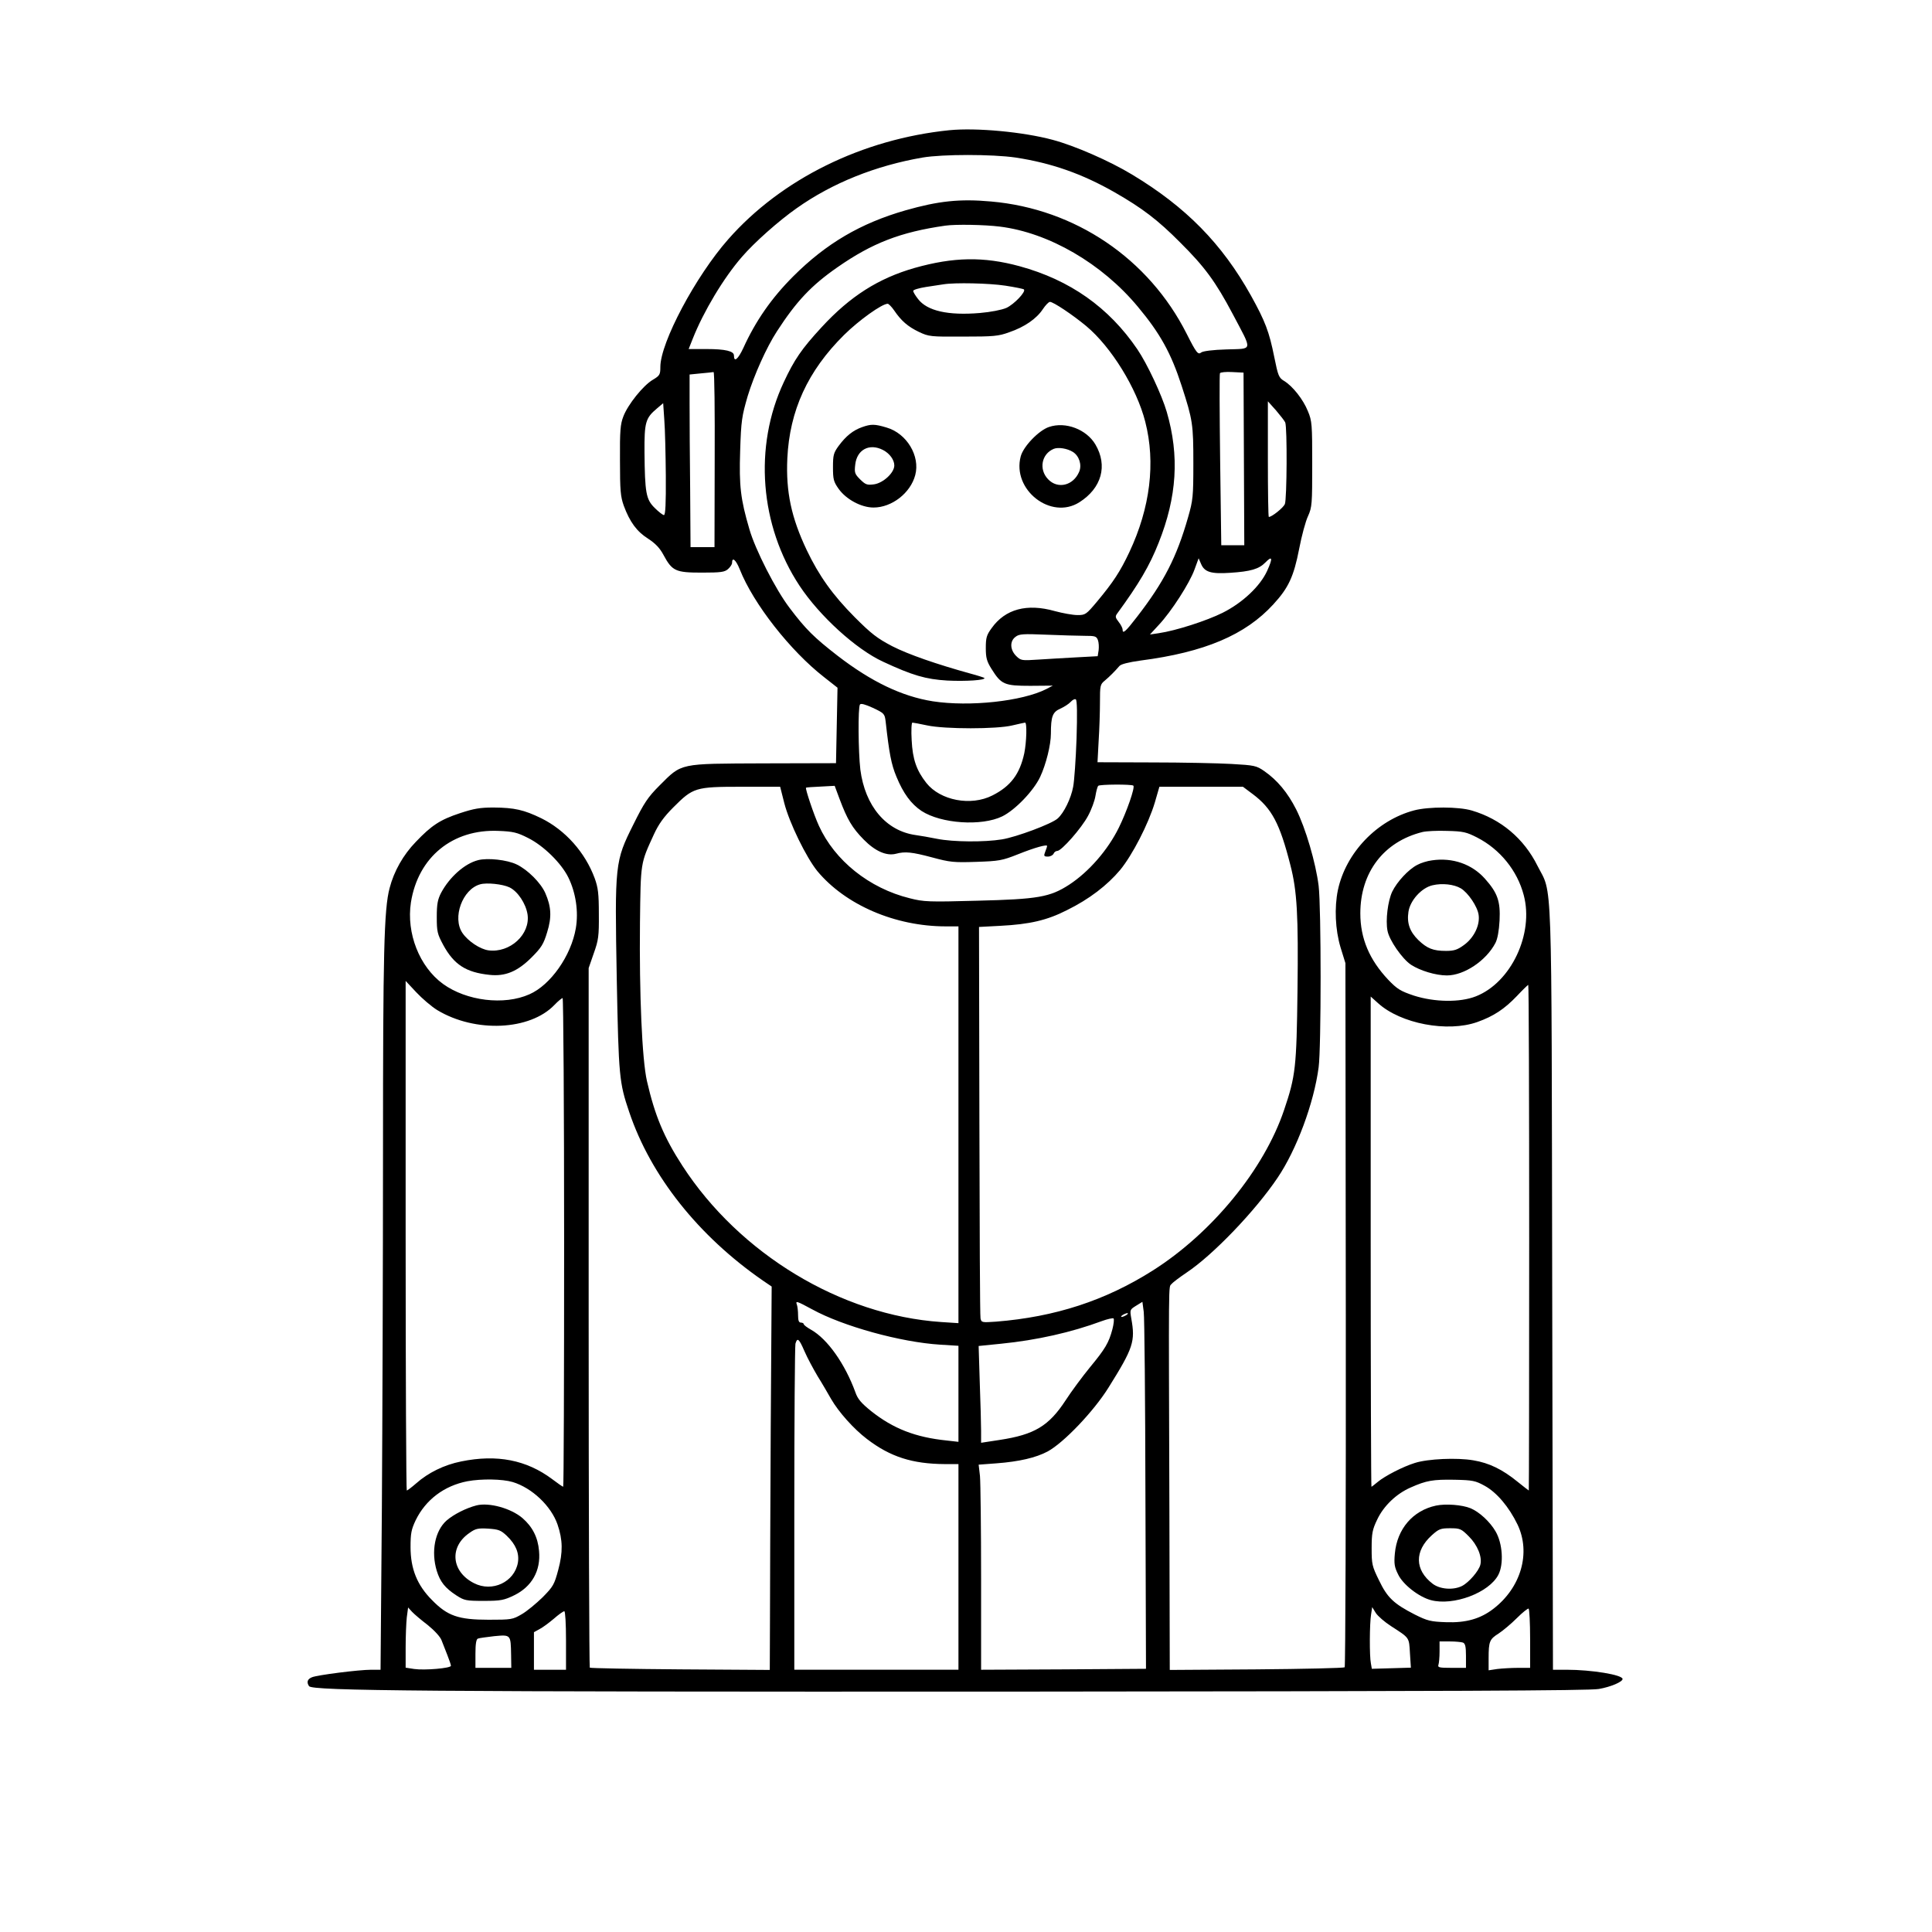 <?xml version="1.0" encoding="UTF-8" standalone="no"?>
<svg
   version="1.0"
   width="1024pt"
   height="1024pt"
   viewBox="0 0 1024 1024"
   preserveAspectRatio="xMidYMid meet"
   id="svg14"
   sodipodi:docname="robot.svg"
   inkscape:version="1.4 (e7c3feb100, 2024-10-09)"
   xmlns:inkscape="http://www.inkscape.org/namespaces/inkscape"
   xmlns:sodipodi="http://sodipodi.sourceforge.net/DTD/sodipodi-0.dtd"
   xmlns="http://www.w3.org/2000/svg"
   xmlns:svg="http://www.w3.org/2000/svg">
  <defs
     id="defs14" />
  <sodipodi:namedview
     id="namedview14"
     pagecolor="#505050"
     bordercolor="#eeeeee"
     borderopacity="1"
     inkscape:showpageshadow="0"
     inkscape:pageopacity="0"
     inkscape:pagecheckerboard="0"
     inkscape:deskcolor="#505050"
     inkscape:document-units="pt"
     inkscape:zoom="0.60424805"
     inkscape:cx="679.35677"
     inkscape:cy="633.01818"
     inkscape:window-width="1916"
     inkscape:window-height="1036"
     inkscape:window-x="0"
     inkscape:window-y="0"
     inkscape:window-maximized="1"
     inkscape:current-layer="g14" />
  <g
     transform="translate(0,1024) scale(0.1,-0.1)"
     fill="#000000"
     stroke="none"
     id="g14">
    <path
       d="M5033 9550 c-463 -47 -892 -259 -1173 -578 -173 -196 -360 -548 -360 -677 0 -40 -3 -46 -40 -68 -51 -30 -132 -131 -156 -194 -16 -41 -19 -76 -18 -233 0 -161 3 -192 20 -240 32 -87 70 -138 129 -175 38 -25 62 -49 82 -87 46 -85 64 -93 203 -93 102 0 121 3 139 19 12 11 21 25 21 32 0 34 20 18 41 -34 72 -182 268 -432 448 -572 l70 -55 -4 -200 -4 -200 -385 -1 c-450 -2 -430 3 -551 -118 -61 -61 -81 -91 -138 -206 -98 -196 -99 -207 -88 -821 10 -515 13 -547 66 -703 114 -339 367 -657 708 -893 l47 -32 -5 -758 c-2 -417 -4 -874 -4 -1016 l-1 -258 -474 3 c-261 2 -477 6 -480 9 -3 3 -6 839 -6 1857 l0 1851 27 78 c25 70 28 91 27 208 0 109 -4 140 -22 190 -51 138 -156 255 -283 318 -93 45 -142 56 -253 57 -72 0 -105 -6 -178 -30 -106 -35 -151 -65 -234 -152 -67 -69 -116 -156 -139 -245 -30 -112 -35 -347 -35 -1388 0 -572 -3 -1426 -6 -1897 l-7 -858 -49 0 c-66 0 -287 -28 -315 -40 -24 -10 -29 -26 -15 -47 16 -25 609 -30 3677 -29 2383 2 3106 5 3159 14 64 11 126 38 126 53 0 22 -164 49 -297 49 l-72 0 -4 2018 c-4 2261 2 2085 -78 2243 -72 145 -195 248 -348 293 -70 21 -228 21 -305 1 -198 -52 -363 -225 -405 -423 -19 -93 -14 -209 14 -303 l26 -84 2 -1862 c1 -1024 -2 -1865 -6 -1870 -5 -4 -215 -9 -468 -11 l-459 -3 -2 848 c-4 1254 -5 1178 11 1197 7 9 43 36 80 61 140 93 365 328 482 502 101 149 193 396 218 586 14 104 14 846 0 962 -15 121 -69 306 -119 405 -45 89 -100 155 -169 203 -42 29 -52 31 -175 38 -72 4 -261 8 -420 8 l-289 1 6 113 c4 61 7 154 7 205 0 88 1 95 26 115 26 22 53 49 77 77 8 10 48 20 112 29 340 44 556 136 704 298 80 87 108 146 137 295 13 68 34 146 47 173 21 47 22 64 22 275 0 210 -1 229 -23 281 -25 62 -80 132 -126 160 -28 17 -32 27 -52 126 -27 135 -48 190 -124 327 -153 274 -344 469 -630 641 -119 72 -304 153 -421 184 -156 42 -404 65 -546 51z m350 -145 c190 -29 353 -86 526 -185 145 -83 228 -146 346 -265 130 -129 188 -208 279 -380 106 -201 109 -182 -33 -187 -73 -2 -125 -9 -134 -16 -17 -14 -26 -3 -77 98 -201 399 -591 663 -1037 702 -166 15 -279 3 -454 -47 -237 -68 -420 -175 -595 -350 -115 -115 -199 -236 -264 -379 -28 -60 -50 -79 -50 -40 0 23 -45 34 -146 34 l-94 0 21 53 c57 145 165 325 261 435 66 77 196 192 290 258 189 134 419 226 668 269 107 18 369 18 493 0z m-84 -366 c260 -32 542 -196 732 -425 118 -141 176 -246 232 -419 59 -182 62 -204 62 -410 0 -178 -2 -196 -28 -287 -60 -210 -127 -342 -271 -528 -60 -78 -76 -92 -76 -67 0 8 -9 26 -21 41 -18 23 -19 29 -7 45 114 156 171 252 219 374 97 243 111 461 43 694 -26 89 -103 254 -156 332 -151 222 -357 367 -624 440 -191 52 -350 49 -556 -9 -192 -55 -342 -150 -493 -314 -107 -116 -145 -172 -201 -292 -160 -341 -127 -760 84 -1079 106 -160 299 -336 442 -402 157 -73 226 -93 340 -100 99 -5 208 2 197 14 -3 2 -36 13 -74 23 -177 49 -328 101 -414 145 -80 42 -110 65 -199 154 -117 118 -189 219 -254 355 -82 173 -111 309 -103 486 12 254 108 464 301 655 80 79 201 165 231 165 5 0 21 -16 34 -35 38 -56 73 -86 131 -114 53 -25 61 -26 235 -25 161 0 187 2 244 23 82 28 145 72 178 122 14 21 31 39 38 39 18 0 121 -69 192 -128 133 -111 268 -330 313 -507 56 -218 26 -457 -84 -691 -49 -104 -86 -160 -171 -262 -58 -69 -62 -72 -104 -72 -25 0 -79 10 -120 21 -148 42 -263 11 -335 -90 -27 -37 -31 -51 -31 -106 0 -51 5 -70 30 -110 52 -83 68 -90 206 -90 l119 1 -34 -18 c-128 -65 -407 -95 -602 -65 -164 26 -326 104 -504 241 -125 97 -169 140 -255 254 -74 97 -182 309 -213 417 -47 160 -55 229 -49 415 5 161 9 184 40 291 34 111 99 257 155 343 103 159 182 243 320 339 185 129 335 187 572 221 55 8 210 5 289 -5z m29 -313 c52 -8 96 -17 99 -20 12 -12 -52 -79 -93 -98 -26 -11 -83 -22 -141 -27 -168 -14 -279 11 -327 74 -15 19 -26 38 -26 43 0 6 30 15 68 21 37 6 78 12 92 14 61 10 243 6 328 -7z m-1540 -921 l-1 -465 -63 0 -64 0 -2 305 c-2 168 -3 374 -3 458 l0 152 60 6 c33 3 63 6 67 7 5 1 7 -207 6 -463z m2805 2 l2 -457 -61 0 -61 0 -6 452 c-3 248 -4 455 -1 460 3 5 33 8 65 6 l60 -3 2 -458z m219 194 c11 -27 9 -408 -2 -433 -9 -20 -69 -68 -85 -68 -3 0 -5 138 -5 306 l0 307 43 -48 c23 -27 45 -55 49 -64z m-3283 -283 c1 -147 -2 -208 -10 -208 -6 0 -28 17 -49 38 -46 45 -52 80 -54 295 -1 158 5 181 66 232 l33 28 6 -89 c4 -49 7 -182 8 -296z m3187 -504 c-37 -81 -130 -169 -236 -222 -84 -42 -248 -95 -338 -108 l-47 -7 47 51 c66 70 163 221 189 293 l22 60 13 -30 c18 -43 53 -54 154 -47 109 7 153 20 187 55 37 38 40 23 9 -45z m-968 -344 c56 0 63 -2 71 -22 5 -13 6 -37 4 -54 l-5 -32 -111 -6 c-62 -3 -153 -9 -204 -12 -89 -6 -92 -5 -117 19 -33 33 -35 79 -3 102 19 15 41 16 162 11 77 -3 168 -6 203 -6z m-42 -544 c-4 -110 -12 -226 -18 -256 -11 -61 -49 -139 -82 -168 -30 -28 -220 -99 -296 -111 -92 -15 -258 -14 -343 3 -40 8 -91 17 -114 20 -157 22 -268 154 -293 347 -11 95 -13 329 -2 345 5 7 27 1 69 -18 59 -28 62 -31 67 -71 19 -171 30 -228 57 -293 37 -90 78 -145 133 -182 104 -68 319 -82 428 -29 69 34 166 135 201 209 31 66 57 170 57 229 0 92 9 115 50 133 20 9 45 25 55 36 10 11 22 17 27 13 7 -3 8 -79 4 -207z m-791 69 c94 -20 368 -20 450 0 33 8 63 14 68 15 11 0 8 -102 -4 -162 -24 -111 -72 -175 -169 -224 -114 -58 -276 -27 -350 66 -52 66 -73 125 -78 227 -3 51 -1 93 4 93 5 0 41 -7 79 -15z m1092 -319 c10 -9 -35 -138 -77 -223 -58 -118 -159 -234 -263 -302 -102 -66 -165 -77 -488 -85 -257 -7 -283 -6 -357 13 -215 53 -398 200 -482 385 -27 59 -73 197 -68 201 2 2 37 4 78 6 l74 4 26 -70 c41 -109 67 -153 128 -215 61 -62 121 -88 171 -75 48 13 85 9 190 -19 96 -26 116 -28 235 -24 121 4 138 7 221 40 90 36 155 54 155 44 0 -2 -4 -16 -10 -30 -9 -23 -7 -26 14 -26 13 0 26 7 30 15 3 8 12 15 20 15 22 0 128 120 163 186 18 33 35 80 39 105 4 24 10 49 15 54 6 8 178 9 186 1z m-1850 -93 c27 -105 116 -287 175 -360 149 -179 412 -293 681 -293 l67 0 0 -1052 0 -1051 -92 6 c-531 36 -1068 361 -1371 828 -98 151 -146 266 -188 449 -26 114 -41 462 -37 840 4 323 2 311 74 468 25 54 52 92 103 143 105 105 116 109 361 109 l205 0 22 -87z m2483 48 c101 -76 143 -155 199 -375 36 -138 43 -268 38 -667 -5 -405 -10 -452 -71 -632 -106 -315 -382 -652 -696 -851 -251 -159 -517 -246 -831 -271 -74 -5 -77 -5 -82 17 -3 13 -5 485 -6 1049 l-2 1026 113 6 c155 8 247 29 353 83 118 58 214 132 282 213 65 79 150 244 184 358 l24 83 221 0 222 0 52 -39z m-3842 -232 c83 -41 177 -134 214 -209 40 -81 55 -182 40 -270 -25 -146 -134 -301 -246 -350 -134 -60 -334 -35 -458 55 -125 91 -195 269 -170 432 38 240 221 390 465 379 76 -3 98 -8 155 -37z m5031 2 c121 -62 213 -175 247 -305 55 -205 -67 -464 -254 -537 -84 -33 -218 -31 -328 4 -71 24 -88 34 -136 84 -100 106 -148 219 -148 352 0 217 124 380 329 431 20 5 79 8 131 6 85 -2 102 -6 159 -35z m-5511 -915 c201 -121 491 -108 621 28 19 20 39 36 43 36 4 0 8 -583 8 -1295 0 -712 -2 -1295 -5 -1295 -3 0 -29 18 -58 40 -136 102 -293 133 -483 94 -90 -18 -175 -60 -238 -116 -24 -21 -47 -38 -50 -38 -3 0 -6 608 -6 1351 l0 1350 56 -60 c31 -33 81 -76 112 -95z m5787 -1206 c0 -737 -1 -1340 -2 -1340 -1 0 -28 21 -59 46 -81 66 -151 100 -235 114 -87 15 -242 8 -310 -14 -62 -19 -159 -69 -196 -100 -17 -14 -32 -26 -34 -26 -2 0 -4 585 -4 1299 l0 1299 39 -35 c120 -109 368 -156 526 -100 87 31 144 69 210 138 30 32 57 58 60 59 3 0 5 -603 5 -1340z m-3800 -380 c162 -89 468 -174 678 -187 l97 -6 0 -254 0 -255 -62 7 c-166 17 -284 63 -401 156 -52 42 -71 64 -83 99 -55 151 -148 283 -235 332 -21 12 -39 25 -39 30 0 4 -7 8 -15 8 -11 0 -15 11 -15 39 0 22 -3 46 -6 55 -9 23 -2 21 81 -24z m1766 -985 l3 -920 -437 -3 -437 -2 0 483 c0 266 -3 511 -6 544 l-7 60 94 7 c121 9 210 30 272 63 86 47 244 213 322 338 132 211 143 245 121 367 -8 46 -7 47 25 67 l34 21 7 -53 c4 -28 8 -466 9 -972z m-101 955 c-8 -5 -19 -10 -25 -10 -5 0 -3 5 5 10 8 5 20 10 25 10 6 0 3 -5 -5 -10z m-74 -75 c-19 -72 -38 -104 -119 -202 -40 -49 -98 -127 -129 -175 -89 -136 -165 -182 -350 -210 l-98 -15 0 62 c0 34 -3 149 -7 256 l-6 195 119 12 c190 19 372 60 534 120 30 11 58 17 62 14 4 -4 1 -30 -6 -57z m-1632 -117 c15 -35 47 -94 70 -133 24 -38 55 -92 71 -120 40 -69 119 -158 190 -212 124 -95 241 -132 413 -133 l72 0 0 -545 0 -545 -435 0 -435 0 0 853 c0 468 3 862 6 875 10 35 19 27 48 -40z m-1547 -693 c103 -31 204 -127 238 -225 28 -82 29 -147 4 -240 -21 -79 -27 -89 -83 -146 -34 -33 -83 -74 -111 -90 -48 -28 -55 -29 -175 -29 -160 0 -218 20 -300 104 -79 79 -114 166 -114 281 0 73 4 93 27 142 53 109 151 183 274 207 76 14 185 12 240 -4z m5152 -20 c64 -35 129 -112 174 -205 72 -150 19 -335 -129 -448 -68 -52 -144 -74 -250 -70 -82 3 -98 7 -166 41 -111 57 -145 89 -189 181 -37 75 -39 86 -39 170 0 79 4 99 29 151 34 73 102 138 178 171 83 37 118 43 233 41 95 -2 110 -5 159 -32z m-5602 -738 c36 -29 66 -62 73 -80 7 -18 21 -53 31 -79 10 -26 19 -51 19 -57 0 -13 -139 -25 -195 -17 l-45 7 0 107 c0 59 3 131 6 159 l7 53 21 -23 c11 -12 49 -44 83 -70z m5106 -6 c99 -64 95 -58 100 -143 l5 -77 -103 -3 -104 -3 -5 29 c-8 38 -7 211 1 259 l6 39 19 -31 c11 -17 47 -48 81 -70z m737 -67 l0 -154 -64 0 c-35 0 -84 -3 -110 -6 l-46 -7 0 64 c0 89 5 101 53 131 23 15 67 52 97 82 30 30 58 52 62 50 4 -3 8 -75 8 -160z m-5110 -9 l0 -155 -85 0 -85 0 0 100 0 99 29 16 c16 8 50 33 76 55 25 22 50 40 56 40 5 0 9 -65 9 -155z m-291 -77 l1 -68 -95 0 -95 0 0 75 c0 51 4 77 13 80 6 3 46 8 87 13 88 8 87 9 89 -100z m5045 66 c12 -5 16 -21 16 -70 l0 -64 -76 0 c-65 0 -75 2 -70 16 3 9 6 40 6 70 l0 54 54 0 c30 0 61 -3 70 -6z"
       id="path1" />
    <path
       d="M4569 7976 c-48 -17 -85 -47 -123 -98 -28 -38 -31 -50 -31 -114 0 -64 3 -77 30 -115 40 -56 120 -99 185 -99 97 0 196 77 221 172 27 101 -45 221 -152 252 -63 19 -82 19 -130 2z m111 -121 c35 -18 60 -52 60 -82 0 -39 -59 -93 -107 -100 -38 -5 -45 -2 -74 26 -29 29 -31 36 -26 79 9 79 75 114 147 77z"
       id="path2" />
    <path
       d="M5560 7977 c-54 -18 -136 -103 -150 -156 -47 -177 160 -339 311 -243 118 75 151 194 85 306 -47 80 -158 123 -246 93z m126 -132 c34 -21 49 -69 34 -105 -31 -74 -114 -94 -165 -40 -50 52 -35 134 30 161 24 10 72 2 101 -16z"
       id="path3" />
    <path
       d="M2534 5681 c-71 -18 -151 -89 -196 -173 -18 -35 -23 -59 -23 -128 0 -78 3 -90 34 -148 57 -105 121 -146 246 -159 83 -9 148 18 222 92 53 53 64 71 83 134 25 80 22 135 -10 208 -24 54 -93 123 -151 151 -51 25 -155 36 -205 23z m166 -144 c44 -21 87 -86 96 -143 16 -106 -93 -206 -207 -191 -44 6 -108 48 -138 92 -55 81 0 232 94 258 35 10 119 1 155 -16z"
       id="path4" />
    <path
       d="M7590 5680 c-25 -3 -60 -14 -78 -24 -47 -24 -107 -89 -133 -142 -23 -49 -36 -151 -25 -207 9 -50 78 -149 124 -180 49 -32 132 -57 191 -57 91 0 208 78 257 172 11 21 19 64 22 119 5 101 -10 146 -77 221 -69 78 -172 114 -281 98z m152 -148 c39 -23 89 -97 95 -141 8 -55 -25 -122 -78 -160 -34 -25 -52 -31 -95 -31 -68 0 -100 13 -146 57 -46 45 -62 90 -53 150 9 61 70 128 128 141 51 12 113 5 149 -16z"
       id="path5" />
    <path
       d="M2525 2261 c-54 -14 -120 -47 -158 -80 -62 -55 -83 -165 -52 -267 18 -58 44 -91 104 -130 42 -27 51 -29 146 -29 90 0 107 4 159 29 95 46 143 131 133 236 -6 72 -35 128 -88 174 -61 52 -177 84 -244 67z m161 -161 c48 -46 67 -92 59 -142 -18 -103 -136 -159 -233 -109 -120 61 -132 192 -24 266 32 23 45 26 99 23 56 -4 67 -8 99 -38z"
       id="path6" />
    <path
       d="M7611 2260 c-122 -26 -206 -123 -218 -254 -5 -54 -2 -72 17 -110 25 -54 110 -120 174 -137 119 -32 309 39 358 135 29 57 22 166 -15 229 -30 52 -87 104 -133 123 -44 18 -130 25 -183 14z m174 -163 c46 -46 72 -109 61 -151 -8 -32 -60 -93 -97 -112 -46 -23 -117 -18 -156 12 -95 73 -97 173 -4 257 37 33 46 37 97 37 53 0 59 -3 99 -43z"
       id="path7" />
  </g>
</svg>
